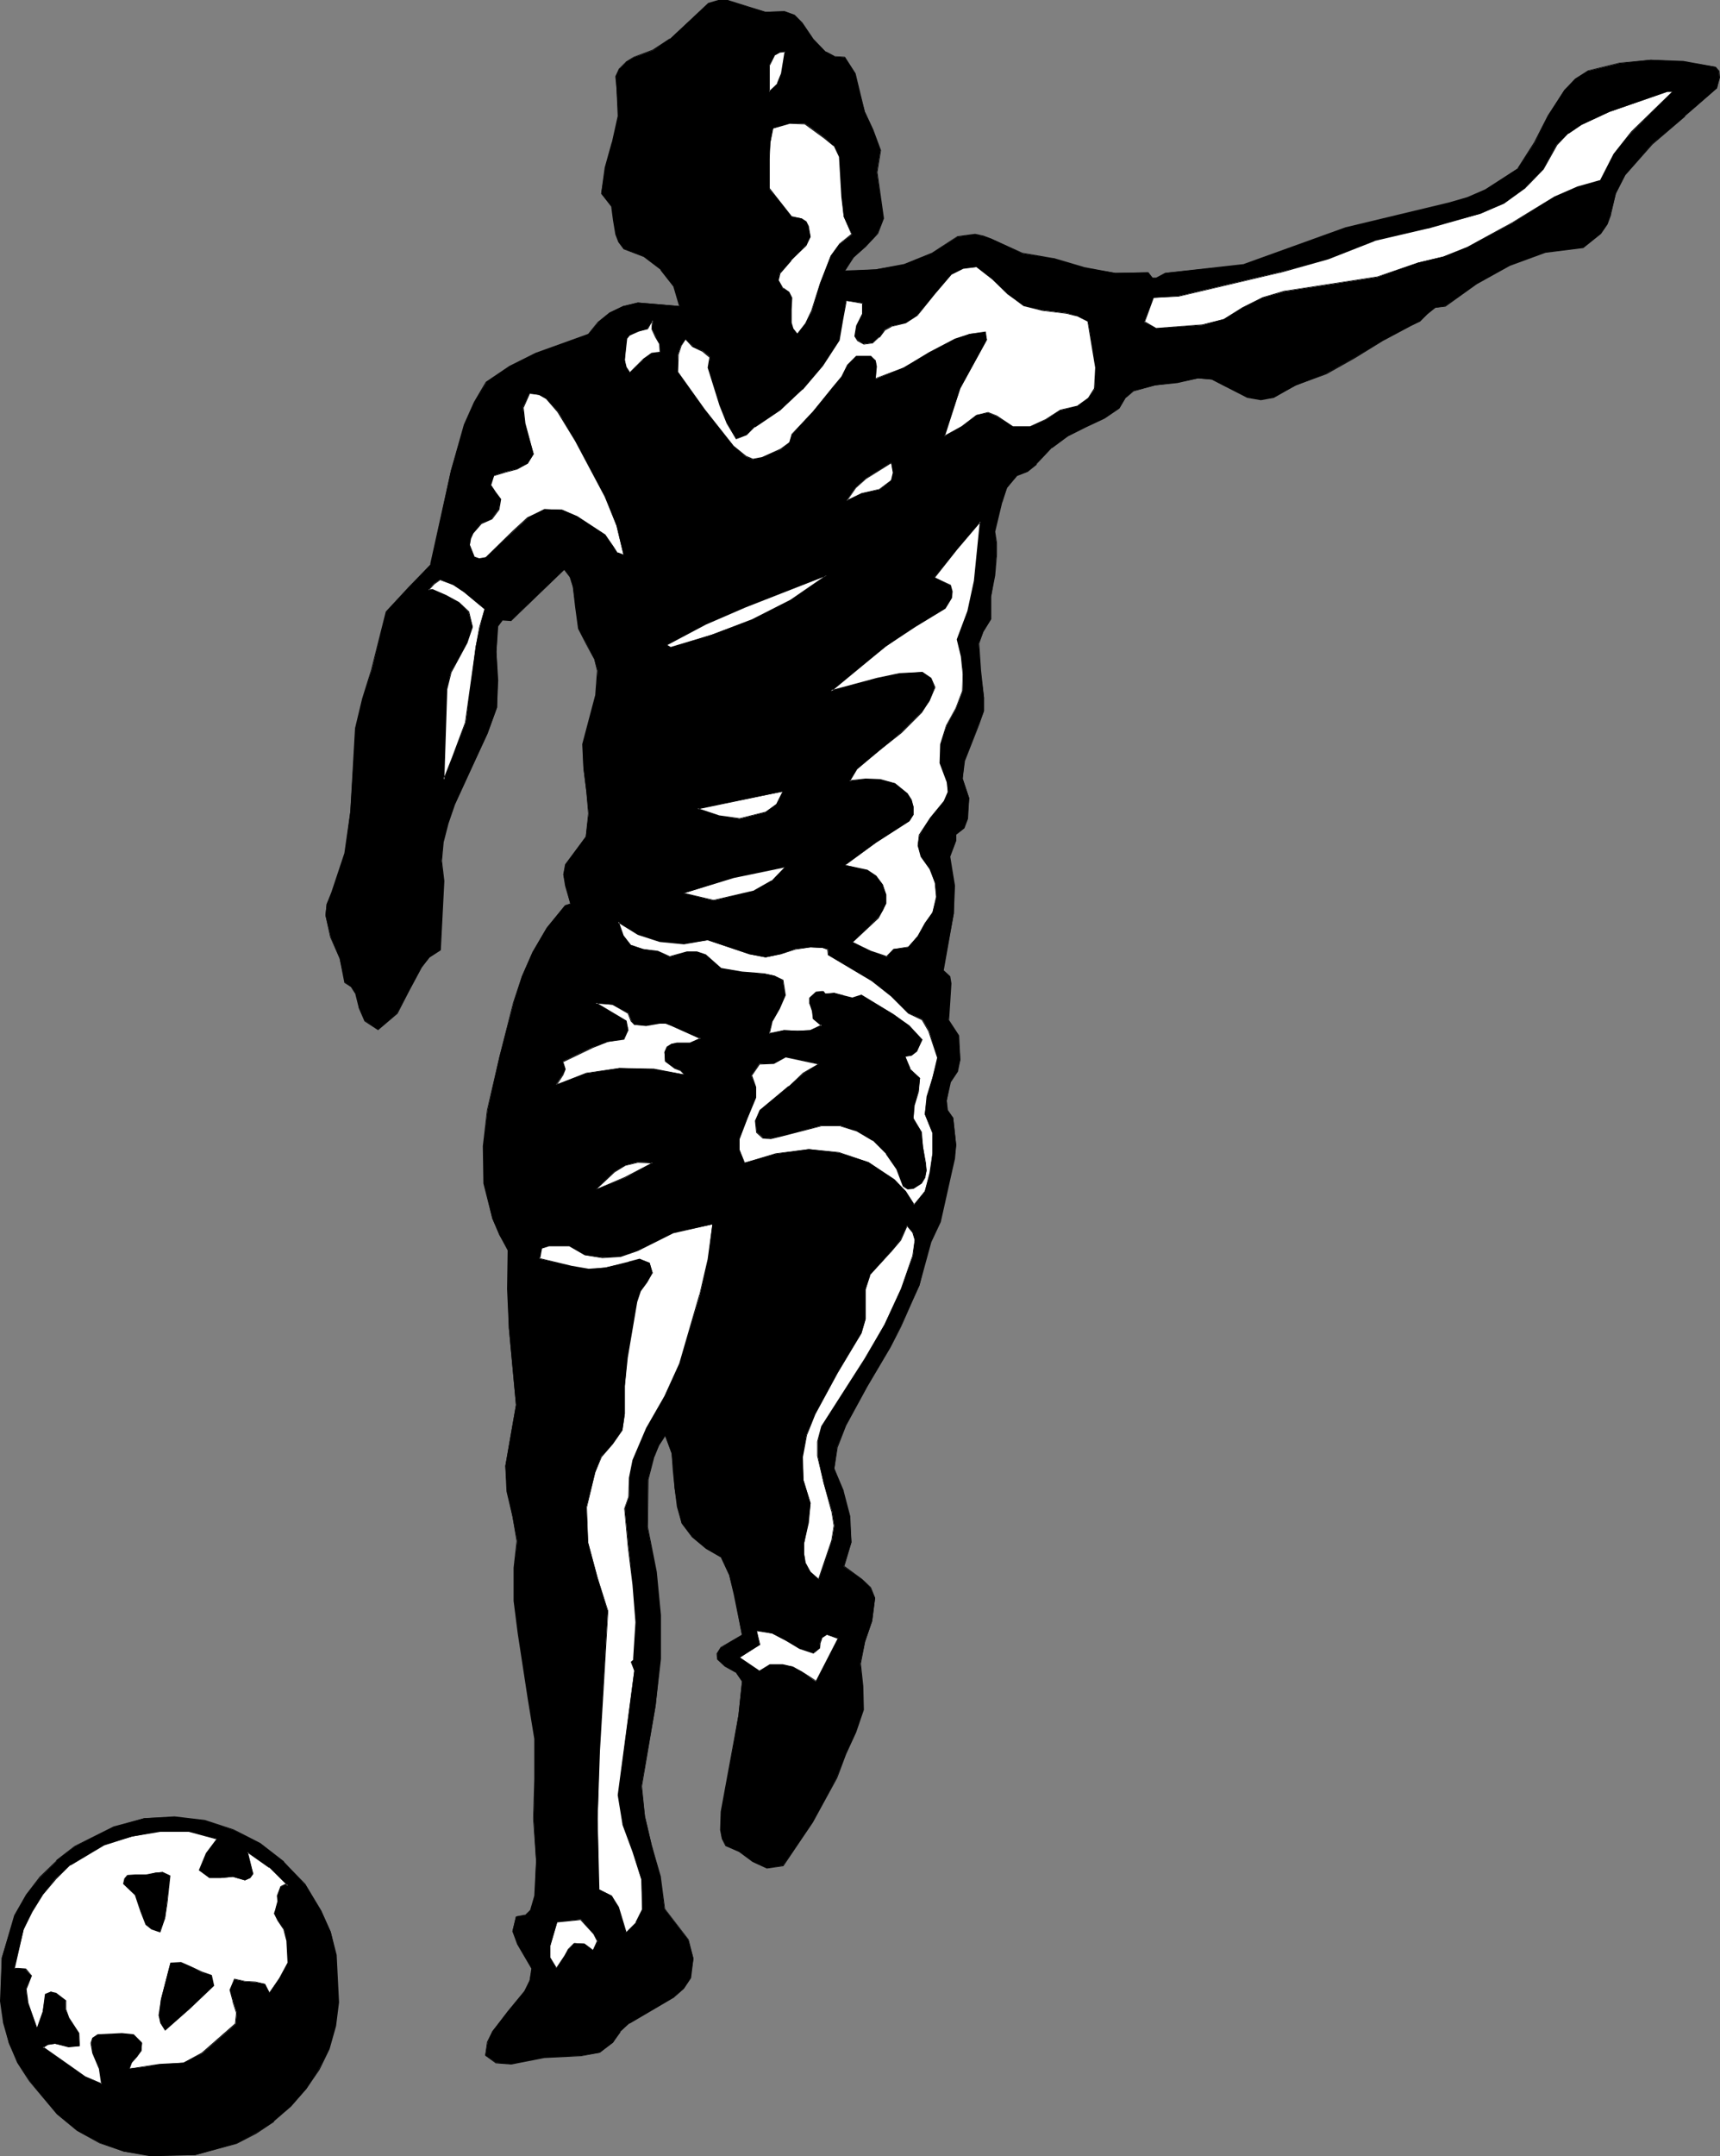 <?xml version="1.0" encoding="UTF-8" standalone="no"?>
<svg
   version="1.0"
   width="124.276mm"
   height="155.711mm"
   id="svg49"
   sodipodi:docname="Soccer - Player 17.wmf"
   xmlns:inkscape="http://www.inkscape.org/namespaces/inkscape"
   xmlns:sodipodi="http://sodipodi.sourceforge.net/DTD/sodipodi-0.dtd"
   xmlns="http://www.w3.org/2000/svg"
   xmlns:svg="http://www.w3.org/2000/svg">
  <rect width="100%" height="100%" fill="#808080" stroke="none"/>
  <sodipodi:namedview
     id="namedview49"
     pagecolor="#ffffff"
     bordercolor="#000000"
     borderopacity="0.25"
     inkscape:showpageshadow="2"
     inkscape:pageopacity="0.0"
     inkscape:pagecheckerboard="0"
     inkscape:deskcolor="#d1d1d1"
     inkscape:document-units="mm" />
  <defs
     id="defs1">
    <pattern
       id="WMFhbasepattern"
       patternUnits="userSpaceOnUse"
       width="6"
       height="6"
       x="0"
       y="0" />
  </defs>
  <path
     style="fill:#000000;fill-opacity:1;fill-rule:evenodd;stroke:none"
     d="m 214.25,3.07 2.747,1.131 1.939,2.101 3.07,4.363 3.555,3.555 2.424,1.293 2.747,0.162 2.747,4.363 1.293,5.333 1.454,5.333 2.1,4.686 2.1,5.656 -0.969,5.979 1.777,12.604 -1.616,4.201 -3.232,3.555 -3.393,2.909 -2.262,3.717 8.402,-0.485 7.756,-1.293 7.594,-3.07 6.948,-4.525 4.847,-0.646 2.262,0.485 2.1,0.646 8.564,4.04 8.402,1.454 8.24,2.424 8.725,1.454 8.887,-0.162 1.293,1.616 h 1.131 l 2.424,-1.454 21.49,-2.262 27.63,-10.019 28.276,-6.787 5.17,-1.454 4.686,-2.101 9.048,-5.979 4.524,-6.948 3.716,-7.433 4.363,-6.948 3.07,-2.909 3.393,-2.262 8.564,-2.101 8.564,-0.97 8.887,0.485 8.725,1.454 0.969,1.293 0.162,1.616 -0.646,2.909 -8.725,7.595 -9.048,7.595 -7.271,8.403 -2.585,5.171 -1.454,5.656 -0.969,2.747 -1.777,2.585 -4.686,3.717 -10.341,1.293 -9.856,3.555 -9.048,5.171 -8.564,5.979 -2.747,0.485 -2.1,1.778 -1.939,1.939 -2.585,1.131 -7.594,4.04 -7.756,4.686 -7.756,4.363 -8.24,3.232 -6.14,3.232 -3.393,0.646 -3.555,-0.646 -6.625,-3.232 -3.232,-1.616 -3.716,-0.323 -5.655,1.131 -6.301,0.808 -5.655,1.454 -2.1,1.778 -1.777,2.909 -4.201,2.747 -5.009,2.424 -5.009,2.585 -4.201,3.07 -4.363,4.525 -2.262,1.939 -2.908,1.131 -2.747,3.393 -1.454,3.878 -1.939,8.08 0.485,3.07 v 3.232 l -0.485,5.656 -0.969,5.817 v 6.14 l -2.1,3.393 -1.293,3.232 0.485,7.272 0.969,7.433 v 3.717 l -1.454,3.717 -3.878,9.695 -0.485,5.009 1.777,5.333 -0.485,5.656 -0.969,2.585 -2.1,1.616 v 1.778 l -0.646,1.616 -1.131,2.747 1.293,7.918 -0.162,7.595 -2.908,15.513 1.777,1.616 0.323,1.939 -0.323,5.171 -0.323,4.848 2.747,4.363 0.485,6.464 -0.808,3.07 -1.939,3.07 -0.969,5.009 0.162,2.585 1.616,2.101 0.808,7.433 -0.485,3.717 -0.808,3.555 -3.07,13.735 -2.585,5.494 -1.616,5.817 -1.454,5.979 -2.747,5.817 -2.424,5.494 -2.908,5.656 -6.301,10.503 -5.817,10.827 -2.262,5.656 -0.808,6.14 2.424,6.14 1.777,6.787 0.485,7.11 -2.1,6.625 5.009,3.555 2.262,2.101 1.293,2.909 -0.808,6.302 -1.939,5.656 -1.293,5.979 0.646,6.14 0.162,6.464 -2.1,6.14 -2.747,5.817 -2.424,6.464 -6.625,12.281 -8.079,11.796 -4.363,0.646 -3.878,-1.778 -3.555,-2.747 -3.716,-1.616 -1.131,-1.939 -0.323,-2.262 0.162,-5.009 3.232,-17.613 1.454,-8.726 0.969,-9.211 -1.777,-2.585 -2.908,-1.616 -1.939,-1.939 -0.162,-1.454 0.969,-1.616 5.817,-3.393 -2.1,-11.15 -1.454,-5.494 -2.1,-4.686 -4.039,-2.262 -3.878,-3.232 -2.908,-3.717 -1.131,-4.525 -0.808,-5.171 -0.323,-4.848 -0.485,-4.686 -1.777,-4.686 -1.616,2.585 -1.454,3.07 -1.616,6.302 -0.162,12.927 2.424,12.281 1.131,11.796 v 11.958 l -1.293,12.766 -3.878,21.976 0.969,8.241 1.939,8.241 2.262,8.403 1.131,8.564 6.463,8.403 1.454,5.171 -0.808,5.171 -1.939,3.07 -2.585,2.262 -5.978,3.555 -6.14,3.555 -2.585,2.262 -1.939,3.07 -3.716,2.747 -5.009,0.808 -10.018,0.485 -9.048,1.778 -4.039,-0.323 -3.07,-2.101 0.646,-3.393 1.293,-3.07 4.363,-5.494 4.524,-5.494 1.293,-2.909 0.646,-3.232 -3.878,-6.787 -1.454,-3.393 0.969,-4.04 2.424,-0.323 1.616,-1.454 1.131,-3.878 0.323,-9.534 -0.646,-11.473 0.323,-10.827 v -10.988 l -1.777,-10.827 -2.747,-17.937 -1.131,-8.888 v -9.049 l 0.808,-7.272 -1.293,-6.787 -1.454,-6.787 -0.485,-6.948 2.908,-16.644 -1.939,-21.007 -0.323,-10.665 0.162,-10.665 -2.424,-4.04 -1.939,-4.525 -2.262,-9.534 -0.162,-10.18 1.131,-9.857 3.232,-14.543 3.878,-14.705 2.262,-7.272 2.908,-6.625 3.878,-6.625 5.009,-6.14 1.454,-0.323 -1.293,-5.009 -0.646,-3.07 0.646,-2.747 5.494,-7.595 0.808,-6.302 -0.646,-5.979 -0.808,-6.464 -0.162,-6.464 3.555,-13.412 0.485,-6.625 -0.969,-3.393 -1.616,-3.07 -2.585,-5.171 -0.808,-5.817 -0.808,-5.656 -0.808,-2.585 -1.454,-1.939 -14.542,13.897 -2.262,-0.162 -1.454,1.778 -0.323,6.948 0.323,7.756 -0.162,7.433 -2.585,7.11 -9.048,19.391 -1.777,5.009 -1.293,5.009 -0.485,5.333 0.646,5.494 -0.969,18.906 -2.908,1.939 -2.262,2.747 -3.232,6.14 -3.393,6.302 -5.17,4.525 -3.555,-2.424 -1.616,-3.717 -0.969,-3.878 -1.131,-1.616 -1.777,-1.293 -1.454,-6.464 -2.424,-5.817 -1.454,-5.979 0.323,-3.07 1.454,-3.07 3.555,-10.827 1.454,-11.311 1.454,-22.784 1.939,-8.08 2.424,-7.756 4.039,-15.836 6.14,-6.787 5.978,-6.302 5.494,-25.531 3.716,-12.604 2.747,-5.979 3.232,-5.494 6.463,-4.363 6.948,-3.555 14.542,-5.333 2.585,-3.232 3.07,-2.585 3.716,-1.778 4.039,-0.97 11.472,0.97 -1.616,-5.494 -3.555,-4.525 -4.686,-3.555 -5.494,-2.101 -1.293,-1.939 -0.808,-1.939 -0.646,-3.878 -0.485,-3.717 -2.908,-3.555 1.131,-7.11 1.939,-6.787 1.616,-7.272 -0.485,-7.433 -0.162,-3.393 0.969,-2.101 1.777,-1.778 2.1,-1.293 5.332,-1.939 4.524,-3.07 10.502,-9.695 2.747,-0.808 h 2.585 l 5.17,1.616 5.009,1.454 z"
     id="path1" />
  <path
     style="fill:#000000;fill-opacity:1;fill-rule:evenodd;stroke:none"
     d="m 214.25,3.232 v 0 l 2.585,1.131 v 0 l 2.1,1.939 h -0.162 l 3.232,4.525 3.555,3.555 2.262,1.131 2.908,0.162 h -0.162 l 2.747,4.525 v -0.162 l 2.747,10.665 2.1,4.686 2.262,5.817 v -0.162 l -0.969,5.979 1.616,12.604 v 0 l -1.454,4.201 v 0 l -3.393,3.393 v 0 l -3.232,2.909 -2.424,4.04 8.564,-0.485 7.917,-1.293 7.594,-3.232 6.786,-4.525 v 0 l 4.847,-0.485 2.262,0.323 h -0.162 l 2.1,0.808 8.725,3.878 8.402,1.616 v 0 l 8.24,2.424 v 0 l 8.725,1.454 8.887,-0.162 v 0 l 1.131,1.616 h 1.293 l 2.424,-1.454 v 0 l 21.49,-2.262 27.63,-10.019 v 0 l 28.276,-6.787 h 0.162 l 5.009,-1.454 4.847,-2.101 8.887,-5.979 4.524,-7.11 3.878,-7.433 4.363,-6.787 v 0 l 2.908,-2.909 v 0 l 3.555,-2.424 h -0.162 l 8.564,-2.101 8.564,-0.808 8.887,0.485 8.725,1.454 v 0 l 0.969,1.131 v 0 l 0.162,1.616 v -0.162 l -0.808,2.909 v 0 l -8.564,7.756 v -0.162 l -9.048,7.756 v 0 l -7.433,8.403 -2.585,5.171 -1.293,5.656 v 0 l -1.131,2.747 -1.777,2.585 0.162,-0.162 -4.686,3.717 v 0 l -10.341,1.293 -9.856,3.555 -9.048,5.171 -8.564,6.14 v 0 l -2.747,0.323 -2.1,1.778 v 0 l -2.1,1.939 v 0 l -2.585,1.131 -7.594,4.201 -7.594,4.686 -7.756,4.363 -8.24,3.07 -6.14,3.232 v 0 l -3.393,0.646 -3.555,-0.646 v 0 l -6.625,-3.232 -3.07,-1.616 -3.878,-0.323 -5.655,1.131 -6.301,0.808 v 0 l -5.655,1.616 -2.262,1.778 -1.777,2.909 v 0 l -4.039,2.585 -5.17,2.424 -4.847,2.585 -4.201,3.07 -4.363,4.686 v -0.162 l -2.424,1.939 -2.908,1.293 -2.747,3.393 -1.454,3.878 v 0 l -1.939,8.08 0.646,3.07 v 3.232 l -0.646,5.656 -0.969,5.817 v 6.14 -0.162 l -2.1,3.393 -1.131,3.393 0.323,7.272 0.969,7.433 v 3.717 -0.162 l -1.293,3.878 -4.039,9.695 -0.485,5.009 1.777,5.333 v 0 l -0.485,5.656 v -0.162 l -0.969,2.585 v 0 l -2.1,1.778 v 1.778 0 l -0.646,1.616 -1.131,2.747 1.293,7.918 -0.162,7.595 -2.908,15.513 1.777,1.778 v -0.162 l 0.323,1.939 -0.323,5.171 -0.162,5.009 2.585,4.201 v 0 l 0.485,6.464 -0.808,3.07 v 0 l -1.939,2.909 -0.969,5.171 0.162,2.585 1.616,2.101 v 0 l 0.808,7.433 -0.485,3.717 -0.808,3.555 -3.07,13.735 v 0 l -2.585,5.333 -3.07,11.796 -2.747,5.979 -2.262,5.494 -3.07,5.656 -6.301,10.503 -5.817,10.827 -2.1,5.656 -0.969,6.14 2.424,6.14 v 0 l 1.777,6.787 0.485,7.11 v -0.162 l -1.939,6.787 4.847,3.555 v 0 l 2.424,2.101 v 0 l 1.131,2.909 v 0 l -0.808,6.302 v -0.162 l -1.939,5.817 v 0 l -1.131,5.979 0.485,6.14 0.162,6.464 v 0 l -2.1,6.14 -2.747,5.817 -2.262,6.464 -6.786,12.119 -7.917,11.958 v 0 l -4.363,0.485 h 0.162 l -3.878,-1.778 -3.716,-2.747 -3.716,-1.616 v 0.162 l -0.969,-1.939 v 0 l -0.323,-2.262 0.162,-5.009 4.686,-26.339 0.969,-9.372 -1.777,-2.424 -2.908,-1.616 v 0 l -1.939,-1.939 v 0 l -0.323,-1.454 v 0.162 l 1.131,-1.778 h -0.162 l 5.978,-3.232 -2.1,-11.311 -1.454,-5.494 -2.262,-4.848 -4.039,-2.262 -3.878,-3.232 v 0.162 l -2.747,-3.717 -1.131,-4.525 v 0 l -0.808,-5.171 -0.323,-4.848 -0.485,-4.686 -1.777,-4.848 -1.939,2.585 -1.454,3.232 v 0 l -1.454,6.302 -0.162,12.927 2.262,12.281 1.131,11.796 v 11.958 l -1.293,12.766 -3.716,21.976 0.808,8.241 1.939,8.241 v 0 l 2.262,8.403 v 0 l -2.1,-8.564 v 0.162 l -1.939,-8.241 -0.808,-8.241 3.716,-21.976 1.454,-12.766 v -11.958 l -1.131,-11.796 -2.424,-12.281 0.162,-12.927 1.616,-6.302 v 0.162 l 1.293,-3.232 1.777,-2.585 h -0.162 l 1.777,4.848 v -0.162 l 0.323,4.686 0.485,4.848 0.646,5.171 v 0 l 1.293,4.525 2.747,3.717 3.878,3.232 4.201,2.424 -0.162,-0.162 2.262,4.848 v -0.162 l 1.293,5.494 2.262,11.15 v -0.162 l -5.817,3.393 -1.131,1.778 0.162,1.616 2.1,1.939 2.908,1.616 v -0.162 l 1.777,2.585 v 0 l -0.969,9.211 -4.847,26.339 -0.162,5.009 0.485,2.424 0.969,1.939 3.716,1.616 3.716,2.747 3.878,1.778 4.524,-0.646 8.079,-11.958 6.625,-12.119 2.424,-6.464 2.747,-5.979 2.1,-6.14 -0.162,-6.464 -0.646,-6.14 1.131,-5.979 v 0 l 1.939,-5.656 0.808,-6.302 -1.131,-2.909 -2.424,-2.262 v 0 l -4.847,-3.555 v 0.162 l 1.939,-6.625 -0.323,-7.11 -1.777,-6.787 v -0.162 l -2.585,-6.14 v 0.162 l 0.969,-6.14 v 0.162 l 2.262,-5.817 5.817,-10.665 6.301,-10.665 2.908,-5.656 2.424,-5.494 2.585,-5.817 3.232,-11.796 2.585,-5.494 3.07,-13.735 0.808,-3.555 0.323,-3.717 -0.808,-7.433 -1.454,-2.101 v 0 l -0.323,-2.585 1.131,-5.009 v 0 l 1.939,-2.909 0.646,-3.232 -0.323,-6.625 -2.747,-4.201 v 0 l 0.323,-4.848 0.323,-5.171 -0.323,-1.939 -1.939,-1.778 0.162,0.162 2.747,-15.513 0.323,-7.595 -1.293,-7.918 v 0 l 0.969,-2.585 0.646,-1.778 v -1.778 0.162 l 2.262,-1.778 0.969,-2.585 0.323,-5.656 -1.777,-5.333 v 0 l 0.646,-5.009 v 0.162 l 3.878,-9.857 1.293,-3.717 v -3.717 l -0.808,-7.433 -0.485,-7.272 v 0 l 1.131,-3.232 2.1,-3.393 v -6.14 l 1.131,-5.817 0.485,-5.656 v -3.232 l -0.485,-3.07 1.939,-8.08 v 0.162 l 1.293,-4.04 2.747,-3.232 v 0 l 2.908,-1.131 2.424,-1.939 v -0.162 l 4.201,-4.525 v 0.162 l 4.363,-3.232 4.847,-2.424 5.17,-2.424 4.039,-2.747 1.777,-3.07 v 0.162 l 2.1,-1.778 5.817,-1.616 h -0.162 l 6.301,-0.646 5.655,-1.293 3.716,0.323 v 0 l 3.07,1.616 6.625,3.393 3.716,0.646 3.555,-0.646 5.978,-3.393 8.402,-3.07 7.756,-4.363 7.594,-4.686 7.594,-4.04 2.585,-1.293 1.939,-1.939 v 0 l 2.262,-1.778 h -0.162 l 2.908,-0.323 8.564,-6.14 9.048,-5.009 9.695,-3.555 v 0 l 10.341,-1.293 4.847,-3.878 1.777,-2.585 0.969,-2.585 v -0.162 l 1.293,-5.656 v 0 l 2.585,-5.009 7.433,-8.403 v 0 l 8.887,-7.595 v -0.162 l 8.725,-7.595 0.808,-2.909 -0.162,-1.778 -0.969,-1.131 -8.887,-1.616 -8.887,-0.323 -8.564,0.808 -8.564,2.101 -3.555,2.262 -2.908,3.07 -4.524,6.948 -3.716,7.272 -4.524,7.11 h 0.162 l -9.048,5.817 -4.847,2.101 -5.009,1.454 v 0 l -28.276,6.787 v 0 l -27.791,10.019 h 0.162 l -21.651,2.424 -2.424,1.293 h 0.162 -1.131 v 0 l -1.131,-1.454 -9.048,0.162 -8.725,-1.616 h 0.162 l -8.24,-2.424 h -0.162 l -8.402,-1.454 v 0 l -8.564,-3.878 -2.1,-0.808 v 0 l -2.262,-0.485 -4.847,0.646 -6.948,4.525 -7.594,3.07 v 0 l -7.756,1.454 -8.402,0.323 v 0.162 l 2.424,-3.717 v 0 l 3.232,-2.909 v 0 l 3.393,-3.555 1.616,-4.201 -1.777,-12.604 0.969,-5.979 -2.1,-5.656 -2.262,-4.848 v 0.162 l -2.585,-10.665 -2.908,-4.525 -2.747,-0.162 v 0 l -2.424,-1.293 v 0.162 l -3.393,-3.555 v 0 l -3.07,-4.525 -2.1,-2.101 -2.747,-0.97 z"
     id="path2" />
  <path
     style="fill:#000000;fill-opacity:1;fill-rule:evenodd;stroke:none"
     d="m 180.158,512.405 1.293,8.564 6.463,8.403 1.293,5.171 v 0 l -0.808,5.171 v 0 l -1.939,2.909 h 0.162 l -2.585,2.424 v -0.162 l -12.118,7.11 -2.747,2.424 -1.939,2.909 h 0.162 l -3.716,2.747 v 0 l -5.009,0.97 -10.018,0.323 -9.048,1.778 -4.039,-0.162 v 0 l -2.908,-2.101 v 0 l 0.485,-3.393 v 0 l 1.454,-2.909 4.363,-5.494 4.524,-5.494 1.293,-2.909 0.646,-3.393 -3.878,-6.787 -1.454,-3.555 v 0.162 l 0.969,-4.04 -0.162,0.162 2.424,-0.323 1.777,-1.454 1.131,-4.04 0.323,-9.534 -0.808,-11.473 0.485,-10.827 v -10.988 l -1.777,-10.827 -2.747,-17.937 -1.131,-8.888 v -9.049 l 0.646,-7.272 -1.131,-6.787 -1.454,-6.787 -0.485,-6.948 2.908,-16.644 -1.939,-21.007 -0.323,-10.665 0.162,-10.665 -2.424,-4.201 -1.939,-4.525 v 0.162 l -2.262,-9.534 -0.162,-10.18 0.969,-9.857 3.393,-14.543 3.716,-14.705 v 0.162 l 2.424,-7.272 2.908,-6.787 3.878,-6.625 5.009,-5.979 h -0.162 l 1.616,-0.485 -1.293,-5.171 v 0.162 l -0.646,-3.07 0.646,-2.747 v 0.162 l 5.494,-7.756 0.646,-6.302 -0.485,-5.979 -0.808,-6.464 -0.162,-6.464 v 0 l 3.555,-13.412 0.323,-6.625 -0.808,-3.393 -1.777,-3.07 -2.424,-5.171 v 0 l -0.808,-5.817 -0.808,-5.656 -0.808,-2.585 -1.616,-2.101 -14.542,14.058 v -0.162 l -2.424,-0.162 -1.454,1.778 -0.323,7.11 0.323,7.756 -0.162,7.433 v 0 l -2.585,6.948 -9.048,19.391 -1.777,5.171 -1.293,5.009 -0.323,5.333 0.485,5.494 -0.969,18.906 0.162,-0.162 -3.07,1.939 -2.1,2.747 -3.393,6.302 -3.232,6.302 v 0 l -5.332,4.363 h 0.162 l -3.555,-2.262 h 0.162 l -1.616,-3.717 v 0 l -0.969,-3.878 -1.293,-1.778 -1.777,-1.131 h 0.162 l -1.454,-6.464 -2.585,-5.817 v 0 l -1.293,-5.979 0.323,-3.07 v 0 l 1.454,-3.07 3.555,-10.827 1.454,-11.311 1.454,-22.784 1.939,-8.08 v 0.162 l 2.262,-7.918 4.201,-15.836 v 0 l 5.978,-6.625 6.14,-6.302 5.494,-25.693 v 0 l 3.716,-12.604 2.747,-5.979 3.07,-5.494 v 0.162 l 6.463,-4.363 7.109,-3.555 14.38,-5.333 2.585,-3.393 v 0.162 l 3.07,-2.585 3.878,-1.778 h -0.162 l 4.039,-0.97 11.634,0.97 -1.616,-5.656 -3.555,-4.525 -4.686,-3.555 -5.494,-2.101 v 0 l -1.293,-1.939 -0.808,-1.939 v 0 l -0.646,-3.878 -0.485,-3.878 -2.908,-3.393 v 0 l 1.131,-7.11 v 0.162 l 1.939,-6.948 v 0 l 1.616,-7.272 -0.485,-7.433 -0.162,-3.393 v 0.162 l 0.969,-2.262 h -0.162 l 1.777,-1.778 v 0.162 l 2.1,-1.454 5.332,-1.939 4.524,-2.909 v 0 L 193.569,0.97 V 1.131 l 2.747,-0.808 h -0.162 2.585 v 0 l 5.009,1.454 5.17,1.616 5.332,-0.162 V 3.07 l -5.332,0.162 h 0.162 L 203.91,1.616 198.739,0 h -2.585 l -2.747,0.808 -10.502,9.857 v -0.162 l -4.686,3.07 -5.17,1.939 -2.1,1.293 -1.939,1.939 -0.969,2.101 0.323,3.393 0.323,7.433 -1.616,7.272 v -0.162 l -1.939,6.948 v 0 l -0.969,7.11 2.747,3.555 v 0 l 0.485,3.717 0.646,3.878 0.808,2.101 1.454,1.939 5.494,2.101 4.686,3.555 h -0.162 l 3.555,4.525 1.616,5.494 0.162,-0.162 -11.472,-0.97 -4.039,0.97 -3.716,1.778 -3.232,2.585 -2.585,3.232 v 0 l -14.38,5.171 -7.109,3.555 -6.463,4.363 -3.232,5.494 -2.747,6.14 -3.555,12.604 v 0 l -5.655,25.531 h 0.162 l -6.14,6.302 -6.14,6.625 -4.039,15.998 -2.424,7.756 v 0 l -1.939,8.08 -1.293,22.784 -1.616,11.311 v 0 l -3.555,10.665 -1.293,3.232 -0.323,3.07 1.293,5.979 2.585,5.817 v 0 l 1.293,6.625 1.777,1.131 v 0 l 1.131,1.778 v -0.162 l 0.969,3.878 v 0.162 l 1.616,3.717 3.716,2.424 5.332,-4.525 3.232,-6.302 3.393,-6.302 2.1,-2.747 v 0 l 3.07,-1.939 0.969,-18.906 -0.646,-5.494 0.485,-5.333 v 0.162 l 1.293,-5.009 1.777,-5.171 8.887,-19.391 2.585,-7.11 0.323,-7.433 -0.485,-7.756 0.485,-6.948 v 0 l 1.293,-1.778 v 0.162 l 2.262,0.162 14.542,-14.058 h -0.162 l 1.616,2.101 0.808,2.585 v -0.162 l 0.646,5.656 0.808,5.979 2.585,5.009 1.777,3.232 v -0.162 l 0.808,3.393 -0.485,6.625 v 0 l -3.555,13.412 0.323,6.464 0.808,6.464 0.485,5.979 -0.646,6.302 v 0 l -5.655,7.595 -0.485,2.747 0.485,3.07 v 0 l 1.454,5.009 v -0.162 l -1.454,0.485 -5.009,6.14 -3.878,6.625 -2.908,6.625 -2.424,7.272 v 0 l -3.716,14.705 -3.393,14.543 -1.131,9.857 0.162,10.18 2.424,9.534 v 0 l 1.939,4.525 2.262,4.201 v -0.162 l -0.162,10.665 0.485,10.665 1.939,21.007 -2.908,16.644 0.323,6.948 1.616,6.787 1.131,6.787 -0.808,7.272 v 9.049 l 1.131,8.888 2.747,17.937 1.777,10.827 v 10.988 l -0.323,10.827 0.808,11.473 -0.485,9.534 v 0 l -1.131,3.878 v 0 l -1.454,1.454 v -0.162 l -2.424,0.485 -0.969,4.04 1.293,3.555 3.878,6.625 v 0 l -0.485,3.232 v 0 l -1.454,2.909 -4.524,5.494 -4.201,5.494 -1.454,2.909 -0.485,3.717 2.908,2.101 4.201,0.323 9.048,-1.778 10.018,-0.485 5.17,-0.97 3.555,-2.747 2.1,-2.909 h -0.162 l 2.585,-2.424 v 0.162 l 12.118,-7.11 2.747,-2.424 1.939,-2.909 0.646,-5.333 -1.293,-5.171 -6.463,-8.403 v 0 l -1.131,-8.564 v -0.162 l -2.424,-8.403 z"
     id="path3" />
  <path
     style="fill:#ffffff;fill-opacity:1;fill-rule:evenodd;stroke:none"
     d="m 214.412,14.058 -0.969,5.979 -1.131,2.747 -2.262,2.262 v -7.11 l 1.454,-2.909 1.293,-0.808 z"
     id="path4" />
  <path
     style="fill:#000000;fill-opacity:1;fill-rule:evenodd;stroke:none"
     d="m 214.412,14.22 -0.162,-0.162 -0.969,5.979 v 0 l -1.131,2.747 h 0.162 l -2.262,2.101 0.162,0.162 v -7.11 0 l 1.454,-2.909 -0.162,0.162 1.454,-0.808 h -0.162 l 1.616,-0.162 0.162,-0.323 -1.777,0.162 -1.454,0.97 -1.293,2.909 v 7.272 l 2.424,-2.262 1.131,-2.747 0.969,-6.302 z"
     id="path5" />
  <path
     style="fill:#ffffff;fill-opacity:1;fill-rule:evenodd;stroke:none"
     d="m 456.777,25.047 -11.149,10.988 -4.847,5.979 -3.716,7.272 -6.301,1.778 -6.14,2.747 -11.795,7.11 -11.957,6.625 -6.463,2.424 -6.786,1.616 -11.472,4.04 -12.603,1.939 -12.603,1.939 -6.14,1.778 -5.494,2.747 -5.009,3.07 -5.978,1.616 -12.603,0.97 -3.232,-1.778 2.424,-6.625 6.948,-0.485 27.468,-6.464 13.249,-3.717 12.765,-5.009 14.542,-3.393 14.38,-3.878 6.463,-2.909 5.817,-4.201 4.847,-5.009 3.716,-6.787 3.232,-3.07 3.393,-2.262 7.756,-3.555 15.835,-5.494 z"
     id="path6" />
  <path
     style="fill:#000000;fill-opacity:1;fill-rule:evenodd;stroke:none"
     d="m 456.777,25.047 v -0.162 l -11.31,10.988 v 0 l -4.847,6.14 -3.716,7.272 0.162,-0.162 -6.301,1.778 -6.301,2.747 -11.634,7.11 -12.118,6.625 -6.463,2.585 h 0.162 l -6.786,1.616 h -0.162 l -11.31,3.878 v 0 l -12.603,1.939 -12.603,1.939 h -0.162 l -5.978,1.778 -5.494,2.747 -5.17,3.232 -5.817,1.454 v 0 l -12.603,0.97 v 0 l -3.07,-1.778 v 0.162 l 2.424,-6.625 h -0.162 l 6.948,-0.323 27.468,-6.464 h 0.162 l 13.249,-3.717 12.765,-5.009 h -0.162 l 14.542,-3.393 h 0.162 l 14.219,-4.04 6.463,-2.747 5.817,-4.201 5.009,-5.171 3.716,-6.625 v 0 l 3.07,-3.232 v 0.162 l 3.555,-2.424 7.594,-3.555 15.835,-5.494 v 0 h 1.454 L 457.1,24.885 h -1.777 l -15.996,5.494 -7.594,3.555 -3.555,2.262 -3.07,3.232 -3.716,6.625 v 0 l -4.847,5.171 v -0.162 l -5.978,4.201 -6.463,2.909 -14.219,3.878 v 0 l -14.542,3.393 v 0 l -12.765,5.009 -13.249,3.878 v 0 l -27.468,6.464 -7.109,0.323 -2.262,6.787 3.232,1.939 12.603,-1.131 5.978,-1.454 5.17,-3.232 5.494,-2.747 5.978,-1.778 v 0 l 12.603,-1.939 12.603,-1.939 11.472,-3.878 v 0 l 6.786,-1.616 v 0 l 6.463,-2.424 11.957,-6.787 11.795,-6.948 6.301,-2.747 6.301,-1.778 3.716,-7.272 4.686,-6.14 v 0 L 457.1,24.885 Z"
     id="path7" />
  <path
     style="fill:#ffffff;fill-opacity:1;fill-rule:evenodd;stroke:none"
     d="m 229.277,42.822 0.646,10.988 0.485,5.333 2.262,4.848 -3.393,2.585 -2.424,3.232 -2.908,7.595 -2.262,7.595 -1.616,3.393 -2.262,2.747 -1.293,-1.454 -0.485,-1.616 v -3.555 l 0.162,-3.232 -0.808,-1.616 -1.616,-0.97 -1.293,-2.101 0.485,-2.101 3.07,-3.393 4.039,-4.201 1.293,-2.262 -0.646,-2.747 -0.646,-1.454 -1.131,-0.808 -2.908,-0.485 -5.978,-7.595 V 43.306 l 0.323,-4.363 0.646,-3.878 4.524,-1.454 4.363,0.162 5.332,3.878 2.585,2.101 z"
     id="path8" />
  <path
     style="fill:#000000;fill-opacity:1;fill-rule:evenodd;stroke:none"
     d="m 229.116,42.822 v 0 l 0.646,10.988 0.646,5.333 2.1,4.848 v -0.162 l -3.232,2.585 -2.424,3.393 -2.908,7.433 -2.424,7.595 -1.616,3.393 -2.262,2.909 h 0.162 l -1.131,-1.454 -0.485,-1.616 v 0 -3.555 l 0.162,-3.232 -0.808,-1.616 -1.616,-1.131 v 0.162 l -1.293,-2.262 v 0.162 l 0.485,-1.939 3.07,-3.555 h -0.162 l 4.201,-4.04 1.131,-2.424 -0.485,-2.909 -0.646,-1.293 -1.293,-0.808 -2.908,-0.646 h 0.162 l -5.978,-7.595 v 0.162 -8.241 l 0.162,-4.363 0.808,-3.878 v 0 l 4.524,-1.293 h -0.162 l 4.363,0.162 h -0.162 l 5.332,3.878 2.585,2.101 v -0.162 l 1.454,3.07 h 0.323 l -1.616,-3.232 -2.585,-1.939 -5.332,-3.878 -4.363,-0.323 -4.524,1.454 -0.808,4.04 -0.162,4.363 v 8.241 l 5.817,7.756 3.07,0.485 v 0 l 1.131,0.808 h -0.162 l 0.646,1.293 v 0 l 0.646,2.747 v -0.162 l -1.293,2.424 h 0.162 l -4.201,4.04 v 0 l -2.908,3.555 -0.646,2.101 1.454,2.101 1.616,1.131 -0.162,-0.162 0.808,1.616 v 0 l -0.162,3.232 v 3.555 l 0.485,1.616 1.454,1.616 2.424,-2.909 1.454,-3.393 2.424,-7.595 2.908,-7.433 2.424,-3.393 h -0.162 l 3.393,-2.585 -2.1,-5.009 v 0.162 l -0.485,-5.333 -0.646,-10.988 z"
     id="path9" />
  <path
     style="fill:#ffffff;fill-opacity:1;fill-rule:evenodd;stroke:none"
     d="m 284.698,84.674 6.625,0.808 3.232,0.808 2.585,1.454 2.1,12.604 -0.323,5.817 -1.616,2.424 -2.908,2.262 -4.847,1.131 -4.039,2.585 -4.039,1.939 h -5.009 l -4.363,-2.909 -2.262,-0.97 -3.07,0.646 -4.201,3.232 -4.686,2.585 4.363,-13.089 7.271,-13.25 -0.485,-2.101 -4.201,0.485 -4.039,1.454 -6.948,3.717 -7.109,4.04 -7.594,3.07 0.162,-3.393 -0.162,-1.616 -1.454,-1.131 h -3.878 l -2.424,2.424 -1.454,3.07 -2.424,2.909 -5.494,6.625 -5.655,6.14 -0.808,2.424 -2.262,1.778 -5.17,2.262 -2.585,0.485 -1.939,-0.808 -3.232,-2.747 -8.079,-10.019 -7.271,-10.18 0.162,-4.848 0.808,-2.424 1.293,-1.778 1.939,1.939 2.747,1.293 1.939,1.616 -0.485,2.909 3.232,10.18 1.939,5.009 2.424,4.201 2.908,-1.131 2.262,-2.101 6.786,-4.525 6.14,-5.656 5.494,-6.464 4.524,-7.11 0.969,-5.494 0.969,-5.171 4.524,0.646 v 3.07 l -1.616,3.07 -0.485,2.909 0.808,1.131 1.616,0.97 2.424,-0.323 1.777,-1.616 1.454,-1.939 1.777,-0.97 4.039,-0.97 3.07,-1.939 4.686,-5.817 4.686,-5.494 3.232,-1.616 3.716,-0.323 4.201,3.232 4.201,4.201 4.524,3.07 z"
     id="path10" />
  <path
     style="fill:#000000;fill-opacity:1;fill-rule:evenodd;stroke:none"
     d="m 284.698,84.835 v 0 l 6.625,0.808 3.232,0.808 h -0.162 l 2.585,1.293 v 0 l 2.1,12.604 -0.323,5.817 v -0.162 l -1.616,2.585 v 0 l -2.908,2.101 h 0.162 l -4.847,1.131 -4.039,2.585 -4.201,1.939 h 0.162 -5.009 0.162 l -4.363,-2.909 -2.424,-0.97 -3.232,0.808 -4.039,3.07 -4.686,2.585 0.162,0.162 4.201,-13.089 7.271,-13.25 -0.323,-2.262 -4.363,0.646 -4.039,1.293 -7.109,3.717 -6.948,4.201 -7.756,2.909 0.162,0.162 0.323,-3.393 -0.323,-1.616 -1.293,-1.293 h -4.039 l -2.424,2.424 -1.616,3.232 -2.424,2.909 -5.332,6.625 v 0 l -5.817,6.14 -0.646,2.262 v 0 l -2.424,1.778 -5.009,2.262 v 0 l -2.585,0.485 h 0.162 l -1.939,-0.808 -3.393,-2.747 v 0 l -7.917,-10.019 -7.271,-10.18 v 0.162 l 0.162,-4.848 v 0 l 0.808,-2.424 1.131,-1.778 h -0.162 l 1.939,2.101 2.747,1.293 1.939,1.616 v -0.162 l -0.485,2.909 3.232,10.342 1.939,4.848 2.585,4.363 2.908,-1.131 2.262,-2.262 v 0.162 l 6.948,-4.686 v 0 l 5.978,-5.656 h 0.162 l 5.494,-6.464 4.524,-6.948 0.969,-5.656 0.969,-5.171 h -0.162 l 4.524,0.808 -0.162,-0.162 v 3.07 -0.162 l -1.616,3.232 -0.485,2.909 0.808,1.293 1.777,0.97 2.424,-0.323 1.777,-1.616 h 0.162 l 1.454,-1.939 v 0 l 1.777,-0.97 h -0.162 l 4.039,-0.97 3.232,-2.101 4.686,-5.817 4.686,-5.494 -0.162,0.162 3.232,-1.616 v 0 l 3.716,-0.485 h -0.162 l 4.363,3.393 v 0 l 4.201,4.04 v 0 l 4.363,3.232 5.17,1.293 0.162,-0.162 -5.17,-1.454 -4.524,-3.07 v 0 l -4.039,-4.04 v 0 l -4.363,-3.393 -3.878,0.323 -3.07,1.616 -4.847,5.494 -4.524,5.979 v -0.162 l -3.232,1.939 h 0.162 l -4.039,1.131 -1.777,0.97 -1.616,1.939 h 0.162 l -1.777,1.616 v 0 l -2.424,0.323 h 0.162 l -1.777,-0.97 v 0 l -0.646,-1.131 v 0 l 0.485,-2.909 v 0.162 l 1.616,-3.232 v -3.07 l -4.686,-0.808 -1.131,5.333 -0.969,5.494 v 0 l -4.363,6.948 -5.655,6.464 h 0.162 l -6.14,5.656 v 0 l -6.786,4.525 v 0.162 l -2.424,2.101 v -0.162 l -2.747,1.293 h 0.162 l -2.424,-4.201 -1.939,-5.009 -3.232,-10.18 v 0 l 0.323,-2.909 -1.939,-1.616 -2.747,-1.454 v 0.162 l -1.939,-2.101 -1.293,1.939 -0.808,2.424 -0.323,4.848 7.271,10.18 8.079,10.019 3.393,2.747 1.939,0.808 2.585,-0.323 5.17,-2.424 2.424,-1.778 0.808,-2.424 h -0.162 l 5.817,-5.979 v 0 l 5.494,-6.625 2.424,-3.07 1.454,-3.07 v 0 l 2.262,-2.262 v 0 h 3.878 v 0 l 1.293,1.131 v -0.162 l 0.162,1.616 -0.162,3.393 7.756,-2.909 7.109,-4.04 7.109,-3.717 3.878,-1.454 v 0 l 4.201,-0.485 -0.162,-0.162 0.485,2.101 v 0 l -7.271,13.089 -4.363,13.412 5.009,-2.585 4.039,-3.232 v 0 l 3.07,-0.808 v 0 l 2.262,0.97 4.363,3.07 h 5.009 l 4.039,-2.101 4.201,-2.585 h -0.162 l 4.847,-0.97 2.908,-2.262 1.616,-2.585 0.485,-5.817 -2.262,-12.766 -2.585,-1.454 -3.232,-0.646 -6.625,-0.808 h 0.162 z"
     id="path11" />
  <path
     style="fill:#ffffff;fill-opacity:1;fill-rule:evenodd;stroke:none"
     d="m 180.319,96.147 -2.262,0.323 -2.424,1.616 -3.716,3.717 -0.969,-1.616 -0.323,-1.939 0.323,-4.363 0.162,-1.454 0.808,-0.97 2.424,-0.97 2.424,-0.808 1.454,-2.262 -0.162,2.424 0.969,1.939 1.131,1.939 z"
     id="path12" />
  <path
     style="fill:#000000;fill-opacity:1;fill-rule:evenodd;stroke:none"
     d="m 180.158,96.147 0.162,-0.162 -2.424,0.323 -2.262,1.616 -3.716,3.717 h 0.162 l -0.969,-1.454 v 0 l -0.485,-1.939 0.485,-4.363 0.162,-1.454 v 0 l 0.808,-0.97 -0.162,0.162 2.424,-1.131 2.585,-0.646 1.293,-2.262 -0.162,-0.162 -0.162,2.424 0.969,2.101 1.131,1.939 v -0.162 l 0.162,2.424 h 0.323 l -0.162,-2.424 -1.293,-1.939 -0.969,-1.939 v 0 l 0.162,-2.747 -1.454,2.585 v -0.162 l -2.585,0.808 -2.262,0.97 -0.969,0.97 -0.162,1.616 -0.323,4.363 0.323,2.101 1.131,1.616 3.716,-3.878 V 98.247 l 2.424,-1.616 v 0 l 2.424,-0.485 z"
     id="path13" />
  <path
     style="fill:#ffffff;fill-opacity:1;fill-rule:evenodd;stroke:none"
     d="m 157.214,120.385 8.079,15.19 3.07,7.918 1.939,8.08 -1.777,-0.646 -1.131,-1.778 -2.1,-3.232 -7.756,-5.009 -4.039,-1.778 -4.847,-0.162 -4.524,2.424 -3.878,3.555 -7.433,7.11 -1.939,0.485 -1.454,-0.646 -1.131,-3.07 0.162,-1.778 0.808,-1.616 2.1,-2.585 2.908,-1.293 1.939,-2.585 0.485,-2.747 -1.454,-1.939 -1.293,-1.939 0.969,-2.585 3.07,-0.97 3.232,-0.808 2.908,-1.454 1.616,-2.585 -2.424,-8.403 -0.485,-4.363 1.777,-3.878 2.585,0.485 1.939,0.97 3.232,3.555 z"
     id="path14" />
  <path
     style="fill:#000000;fill-opacity:1;fill-rule:evenodd;stroke:none"
     d="m 157.052,120.385 8.079,15.19 3.232,7.918 v 0 l 1.939,8.08 0.162,-0.162 -1.777,-0.646 v 0.162 l -1.131,-1.778 -2.262,-3.232 -7.594,-5.009 -4.201,-1.778 -4.847,-0.162 -4.686,2.262 -3.878,3.555 -7.433,7.272 h 0.162 l -1.939,0.323 v 0 l -1.454,-0.485 h 0.162 l -1.293,-3.232 v 0.162 l 0.323,-1.778 v 0 l 0.646,-1.454 2.262,-2.585 v 0 l 2.908,-1.293 1.939,-2.585 0.485,-2.909 -1.454,-1.939 -1.293,-1.939 v 0.162 l 0.808,-2.585 v 0 l 3.232,-0.97 3.07,-0.808 2.908,-1.616 1.616,-2.585 -2.262,-8.403 v 0 l -0.485,-4.363 v 0.162 l 1.777,-4.04 -0.162,0.162 2.585,0.323 v 0 l 1.939,1.131 v 0 l 3.07,3.555 v 0 l 4.847,7.918 h 0.323 l -5.009,-8.08 -3.07,-3.555 -1.939,-1.131 -2.747,-0.485 -1.777,4.04 0.323,4.363 2.424,8.403 v 0 l -1.616,2.424 v 0 l -2.908,1.616 -3.07,0.808 -3.232,0.97 -0.969,2.585 1.293,2.101 1.454,1.939 v -0.162 l -0.323,2.747 v 0 l -1.939,2.585 v -0.162 l -2.908,1.454 -2.262,2.585 -0.808,1.454 -0.162,1.939 1.131,3.232 1.616,0.646 1.939,-0.485 7.433,-7.272 3.878,-3.555 v 0.162 l 4.524,-2.424 v 0 l 4.847,0.162 v 0 l 4.039,1.778 7.756,5.009 -0.162,-0.162 2.1,3.393 1.293,1.778 1.939,0.646 -1.939,-8.241 v 0 l -3.07,-8.08 -8.079,-15.028 z"
     id="path15" />
  <path
     style="fill:#ffffff;fill-opacity:1;fill-rule:evenodd;stroke:none"
     d="m 231.216,136.706 2.424,-3.555 2.908,-2.585 6.786,-4.363 0.646,2.909 -0.646,2.101 -3.232,2.424 -4.686,0.97 z"
     id="path16" />
  <path
     style="fill:#000000;fill-opacity:1;fill-rule:evenodd;stroke:none"
     d="m 231.216,136.544 0.162,0.162 2.424,-3.555 -0.162,0.162 2.908,-2.585 6.948,-4.363 -0.162,-0.162 0.485,2.909 v -0.162 l -0.485,2.101 v 0 l -3.232,2.424 v 0 l -4.847,1.131 -4.039,1.939 -0.162,0.485 4.363,-2.262 v 0 l 4.686,-1.131 3.393,-2.424 0.646,-2.101 -0.646,-3.07 -6.948,4.525 -2.908,2.585 -2.585,3.878 z"
     id="path17" />
  <path
     style="fill:#ffffff;fill-opacity:1;fill-rule:evenodd;stroke:none"
     d="m 261.431,174.518 1.131,4.686 0.485,4.848 -0.162,4.525 -1.777,4.686 -2.585,4.686 -1.616,5.171 -0.162,5.171 1.939,5.171 0.162,2.747 -0.969,2.424 -3.716,4.525 -3.07,4.848 -0.485,2.747 0.969,3.07 2.424,3.393 1.293,3.717 0.485,3.878 -1.131,4.201 -2.1,3.07 -1.939,3.393 -2.585,3.07 -4.039,0.485 -1.777,2.101 -4.524,-1.454 -4.847,-2.585 6.948,-6.625 1.293,-1.939 0.808,-1.939 v -2.424 l -0.808,-2.747 -1.777,-2.262 -2.585,-1.616 -5.978,-1.454 8.564,-6.14 9.048,-5.817 1.131,-1.778 v -2.101 l -0.646,-1.939 -1.131,-1.778 -3.393,-2.747 -3.878,-0.97 -4.039,-0.162 -4.363,0.485 1.939,-3.232 6.14,-5.009 5.978,-5.009 5.494,-5.494 2.262,-3.07 1.454,-3.717 -1.131,-2.585 -2.262,-1.616 -6.301,0.485 -6.14,1.293 -12.603,3.393 15.027,-12.119 7.917,-5.494 8.24,-4.848 1.777,-3.07 0.162,-1.616 -0.485,-1.616 -4.363,-2.262 6.14,-7.595 6.463,-7.595 -1.616,16.159 -1.777,8.241 z"
     id="path18" />
  <path
     style="fill:#000000;fill-opacity:1;fill-rule:evenodd;stroke:none"
     d="m 261.269,174.518 1.131,4.686 0.485,4.848 -0.162,4.525 v 0 l -1.777,4.686 -2.585,4.686 -1.616,5.171 -0.162,5.171 1.939,5.171 v 0 l 0.323,2.747 v -0.162 l -1.131,2.585 -3.716,4.525 -3.07,4.686 -0.323,2.909 0.808,3.07 2.424,3.393 1.454,3.717 v 0 l 0.323,3.878 -0.969,4.201 v 0 l -2.1,2.909 -1.939,3.555 -2.585,2.909 v 0 l -4.039,0.646 -1.939,1.939 h 0.162 l -4.363,-1.454 -5.009,-2.424 v 0.162 l 7.109,-6.625 1.131,-2.101 0.969,-1.939 v -2.424 l -0.969,-2.747 -1.777,-2.424 -2.424,-1.616 -6.14,-1.293 v 0.162 l 8.564,-6.302 9.048,-5.817 1.131,-1.778 v -2.101 l -0.485,-1.939 -1.131,-1.778 -3.393,-2.747 -4.039,-1.131 -4.039,-0.162 -4.363,0.485 0.162,0.162 1.939,-3.232 -0.162,0.162 6.14,-5.171 6.14,-4.848 v 0 l 5.494,-5.494 v 0 l 2.1,-3.232 1.616,-3.717 -1.131,-2.585 -2.424,-1.616 -6.301,0.323 -6.14,1.293 v 0 l -12.603,3.393 0.162,0.323 14.865,-12.281 8.079,-5.332 8.24,-5.009 1.777,-2.909 0.162,-1.778 -0.485,-1.778 -4.524,-2.101 0.162,0.162 6.14,-7.756 6.463,-7.595 h -0.323 l -1.616,16.159 -1.777,8.241 v 0 l -2.908,7.756 h 0.323 l 2.908,-7.595 v -0.162 l 1.777,-8.241 1.616,-16.482 -6.786,7.918 -6.14,7.756 4.524,2.101 h -0.162 l 0.485,1.616 v 0 l -0.162,1.616 v 0 l -1.777,2.909 h 0.162 l -8.24,4.848 -8.079,5.494 -15.188,12.443 13.088,-3.393 h -0.162 l 6.14,-1.293 6.301,-0.485 h -0.162 l 2.424,1.616 -0.162,-0.162 1.293,2.585 v 0 l -1.616,3.717 -2.262,3.07 h 0.162 l -5.494,5.494 v 0 l -5.978,4.848 -6.301,5.171 -1.939,3.232 4.524,-0.323 4.039,0.162 3.878,0.97 v 0 l 3.393,2.747 h -0.162 l 1.293,1.778 0.485,1.939 v -0.162 2.101 -0.162 l -1.131,1.778 v 0 l -9.048,5.817 -8.725,6.464 6.301,1.454 v 0 l 2.424,1.454 v 0 l 1.777,2.424 0.808,2.747 v -0.162 2.424 -0.162 l -0.808,1.939 -1.131,2.101 v 0 l -7.109,6.625 5.009,2.747 4.524,1.293 1.939,-1.939 h -0.162 l 4.201,-0.646 2.585,-2.909 1.939,-3.555 2.1,-2.909 1.131,-4.363 -0.485,-3.878 -1.293,-3.878 -2.424,-3.232 -0.969,-3.232 v 0.162 l 0.323,-2.747 v 0 l 3.232,-4.686 3.716,-4.525 0.969,-2.585 -0.162,-2.747 -1.939,-5.171 v 0 l 0.162,-5.171 v 0 l 1.454,-5.171 2.585,-4.686 1.777,-4.686 0.162,-4.525 -0.323,-4.848 -1.131,-4.686 v 0 z"
     id="path19" />
  <path
     style="fill:#ffffff;fill-opacity:1;fill-rule:evenodd;stroke:none"
     d="m 225.722,157.067 -9.695,6.787 -10.664,5.333 -10.987,4.04 -11.31,3.555 -0.969,-0.808 10.502,-5.656 10.826,-4.686 z"
     id="path20" />
  <path
     style="fill:#000000;fill-opacity:1;fill-rule:evenodd;stroke:none"
     d="m 225.884,157.067 -0.162,-0.162 -9.856,6.787 -10.502,5.333 -10.987,4.201 -11.31,3.393 h 0.162 l -1.131,-0.646 v 0.162 l 10.664,-5.656 10.826,-4.686 22.298,-8.726 0.646,-0.485 -23.105,8.888 -10.826,4.686 -10.664,5.817 1.131,0.97 11.472,-3.555 10.987,-4.04 10.502,-5.332 10.502,-7.433 z"
     id="path21" />
  <path
     style="fill:#ffffff;fill-opacity:1;fill-rule:evenodd;stroke:none"
     d="m 132.331,166.277 -1.293,4.848 -1.131,5.332 -1.293,10.342 -1.454,10.342 -3.555,9.695 -2.424,5.979 0.808,-24.885 1.131,-4.525 2.262,-4.04 2.1,-3.878 1.616,-4.363 -1.131,-4.04 -2.585,-2.585 -3.555,-1.939 -3.716,-1.616 -1.131,0.162 1.454,-1.778 1.777,-1.131 3.555,1.454 2.908,1.939 z"
     id="path22" />
  <path
     style="fill:#000000;fill-opacity:1;fill-rule:evenodd;stroke:none"
     d="m 132.331,166.277 v -0.162 l -1.454,5.009 v 0 l -0.969,5.332 -1.454,10.342 -1.454,10.342 v 0 l -3.555,9.534 -2.424,6.14 h 0.323 l 0.808,-24.885 v 0.162 l 1.131,-4.525 4.363,-8.08 1.454,-4.363 -0.969,-4.201 -2.747,-2.585 -3.555,-1.939 -3.716,-1.616 -1.131,0.162 0.162,0.162 1.454,-1.616 v 0 l 1.616,-1.131 v 0 l 3.555,1.293 2.908,1.939 5.655,4.686 0.162,-0.162 -5.817,-4.686 -2.908,-1.939 -3.555,-1.293 -1.777,1.131 -1.616,1.939 1.293,-0.162 h -0.162 l 3.878,1.616 3.393,1.939 v -0.162 l 2.747,2.585 v 0 l 0.969,4.04 v 0 l -1.616,4.201 -4.201,8.08 -1.293,4.525 -0.808,25.531 2.747,-6.625 3.393,-9.695 1.616,-10.342 1.293,-10.342 0.969,-5.332 v 0 l 1.454,-5.009 z"
     id="path23" />
  <path
     style="fill:#ffffff;fill-opacity:1;fill-rule:evenodd;stroke:none"
     d="m 201.971,223.481 -5.817,-0.808 -5.655,-1.939 23.267,-4.686 -1.777,3.555 -2.908,2.101 z"
     id="path24" />
  <path
     style="fill:#000000;fill-opacity:1;fill-rule:evenodd;stroke:none"
     d="m 201.971,223.319 -5.817,-0.808 h 0.162 l -5.817,-1.939 v 0.323 l 23.267,-4.848 v -0.162 l -1.777,3.555 v 0 l -2.908,2.101 v 0 l -7.109,1.778 v 0.162 l 7.271,-1.778 2.908,-2.101 1.777,-3.717 -23.913,4.848 6.14,2.101 5.817,0.646 z"
     id="path25" />
  <path
     style="fill:#ffffff;fill-opacity:1;fill-rule:evenodd;stroke:none"
     d="m 214.412,236.569 -3.716,3.878 -4.686,2.747 -11.149,2.585 -8.24,-1.939 13.734,-4.363 z"
     id="path26" />
  <path
     style="fill:#000000;fill-opacity:1;fill-rule:evenodd;stroke:none"
     d="m 214.412,236.731 v -0.162 l -3.716,3.878 v -0.162 l -4.847,2.747 h 0.162 l -11.149,2.585 -8.24,-1.939 v 0.162 l 13.734,-4.201 v 0 l 14.057,-2.909 0.323,-0.323 -14.38,2.909 h -0.162 l -14.057,4.525 8.725,1.939 11.149,-2.424 4.686,-2.747 4.039,-4.201 z"
     id="path27" />
  <path
     style="fill:#ffffff;fill-opacity:1;fill-rule:evenodd;stroke:none"
     d="m 193.246,256.607 11.634,3.878 4.201,0.808 3.878,-0.808 4.201,-1.454 4.201,-0.485 3.232,0.162 1.454,0.323 0.162,1.616 11.957,7.11 5.17,4.04 4.686,4.686 3.878,1.778 1.777,3.07 2.424,7.433 -1.454,5.333 -1.454,5.171 -0.646,4.848 2.1,5.171 v 5.494 l -0.646,5.333 -1.454,5.009 -2.908,3.717 -2.262,-3.717 -3.232,-3.232 -6.948,-4.686 -8.079,-2.585 -8.24,-0.97 -9.048,1.293 -8.564,2.424 -1.293,-3.393 v -3.232 l 2.1,-5.494 2.262,-5.656 v -2.909 l -1.131,-3.07 2.1,-3.232 3.878,-0.162 3.393,-1.778 9.048,1.939 -4.201,2.585 -4.039,3.555 -7.917,6.464 -1.131,2.909 0.323,3.07 1.777,1.616 2.1,0.162 4.524,-1.131 9.371,-2.424 h 4.847 l 4.686,1.454 4.363,2.585 3.716,3.717 2.908,4.04 1.777,4.686 1.131,0.808 1.616,-0.162 2.1,-1.293 0.969,-1.616 0.485,-1.939 -0.323,-2.101 -0.646,-4.363 -0.485,-4.04 -2.1,-3.717 0.162,-3.717 1.131,-3.555 0.485,-3.717 -2.747,-2.424 -1.293,-3.555 1.616,-0.162 1.454,-1.131 1.616,-3.232 -3.555,-3.717 -4.363,-3.232 -8.725,-5.171 -2.424,0.808 -2.585,-0.646 -2.424,-0.808 -2.424,0.323 -0.646,-0.646 h -0.485 l -1.454,0.162 -1.777,1.616 v 1.454 l 0.808,1.778 0.162,2.424 2.424,1.778 -3.07,1.293 -3.555,0.162 -3.716,-0.162 -4.039,0.97 0.808,-3.555 1.939,-3.232 1.616,-3.717 -0.646,-4.04 -2.262,-1.293 -2.747,-0.485 -6.14,-0.485 -5.655,-0.97 -4.363,-3.717 -2.262,-0.808 h -2.747 l -4.686,1.293 -3.393,-1.454 -3.878,-0.646 -3.232,-0.97 -2.262,-2.747 -1.293,-3.717 5.494,3.393 5.817,1.939 6.625,0.646 z"
     id="path28" />
  <path
     style="fill:#000000;fill-opacity:1;fill-rule:evenodd;stroke:none"
     d="m 193.246,256.607 v 0 l 11.472,3.878 h 0.162 l 4.201,0.808 3.878,-0.808 h 0.162 l 4.039,-1.293 v 0 l 4.201,-0.646 3.232,0.162 v 0 l 1.293,0.485 v -0.162 l 0.162,1.616 11.957,7.11 5.332,4.201 v 0 l 4.686,4.686 3.716,1.778 v 0 l 1.777,3.07 2.424,7.272 v -0.162 l -1.293,5.494 -1.616,5.171 v 0 l -0.485,4.848 2.1,5.171 v 0 5.494 l -0.808,5.333 v 0 l -1.293,5.009 -3.07,3.717 h 0.323 l -2.424,-3.717 -3.07,-3.232 -7.109,-4.686 -8.079,-2.747 -8.24,-0.808 -9.048,1.131 v 0 l -8.564,2.585 h 0.162 l -1.454,-3.555 v 0.162 -3.232 0.162 l 2.1,-5.494 2.424,-5.817 v -2.909 l -1.131,-3.232 v 0.162 l 2.1,-3.07 h -0.162 l 4.039,-0.162 3.232,-1.778 v 0 l 9.048,1.939 -0.162,-0.162 -4.201,2.424 -3.878,3.717 v -0.162 l -7.917,6.625 -1.293,2.909 0.323,3.232 1.777,1.616 2.262,0.162 4.524,-1.131 v 0 l 9.371,-2.424 h 4.847 v 0 l 4.686,1.454 4.363,2.585 v -0.162 l 3.716,3.717 h -0.162 l 2.908,4.201 1.777,4.686 1.293,0.808 1.616,-0.162 2.262,-1.454 0.969,-1.616 0.323,-1.939 -0.162,-2.101 -0.808,-4.363 -0.323,-4.04 -2.262,-3.717 v 0 l 0.323,-3.717 v 0.162 l 1.131,-3.717 0.323,-3.717 -2.747,-2.585 h 0.162 l -1.454,-3.393 v 0.162 l 1.777,-0.323 1.454,-1.131 1.454,-3.232 -3.555,-3.878 -4.363,-3.07 -8.725,-5.333 -2.585,0.808 h 0.162 l -2.585,-0.646 h 0.162 l -2.585,-0.646 -2.424,0.162 v 0 l -0.485,-0.646 h -0.646 l -1.454,0.162 -1.777,1.616 v 1.616 l 0.646,1.939 v -0.162 l 0.323,2.424 2.262,1.939 v -0.323 l -3.07,1.454 h 0.162 l -3.555,0.162 -3.716,-0.162 -4.039,0.808 0.162,0.162 0.808,-3.555 v 0.162 l 1.939,-3.393 1.616,-3.717 -0.646,-4.201 -2.424,-1.131 -2.747,-0.646 -6.14,-0.485 -5.655,-0.97 v 0 l -4.201,-3.717 -2.424,-0.808 h -2.747 l -4.686,1.293 v 0 l -3.232,-1.454 -4.039,-0.485 v 0 l -3.232,-1.131 v 0.162 l -2.1,-2.747 -1.293,-3.717 -0.323,0.162 5.494,3.393 5.978,1.939 6.625,0.646 6.463,-1.131 v -0.162 l -6.463,0.97 -6.625,-0.646 v 0 l -5.817,-1.939 -5.817,-3.555 1.454,4.201 2.262,2.747 3.393,0.97 v 0 l 3.878,0.646 v 0 l 3.393,1.293 4.686,-1.131 v 0 h 2.747 v 0 l 2.262,0.808 4.363,3.717 5.655,0.97 6.14,0.323 2.747,0.646 h -0.162 l 2.424,1.131 v 0 l 0.485,4.04 v 0 l -1.616,3.717 -1.939,3.232 -0.646,3.717 4.039,-0.97 3.716,0.162 3.555,-0.162 3.232,-1.454 -2.424,-1.939 v 0.162 l -0.162,-2.424 -0.808,-1.778 v 0 -1.454 0 l 1.777,-1.616 -0.162,0.162 1.454,-0.162 h 0.485 v -0.162 l 0.485,0.646 2.585,-0.162 h -0.162 l 2.585,0.808 v 0 l 2.585,0.646 2.424,-0.808 h -0.162 l 8.887,5.171 4.201,3.232 v -0.162 l 3.555,3.717 v 0 l -1.616,3.07 v 0 l -1.293,1.131 v 0 l -1.939,0.162 1.454,3.717 2.747,2.585 v -0.162 l -0.323,3.717 v 0 l -1.293,3.555 -0.162,3.717 2.1,3.878 v -0.162 l 0.485,4.04 0.808,4.363 0.162,2.101 -0.323,1.939 v -0.162 l -1.131,1.616 h 0.162 l -2.262,1.293 h 0.162 l -1.616,0.162 h 0.162 l -1.293,-0.646 h 0.162 l -1.777,-4.686 -2.908,-4.201 h -0.162 l -3.716,-3.717 -4.363,-2.585 -4.686,-1.293 h -4.847 l -9.371,2.262 h -0.162 l -4.363,1.293 v 0 l -2.1,-0.323 v 0.162 l -1.777,-1.616 v 0 l -0.162,-3.07 v 0 l 1.131,-2.909 v 0.162 l 7.917,-6.464 v -0.162 l 3.878,-3.555 v 0 l 4.524,-2.585 -9.371,-2.101 -3.393,1.778 v 0 l -3.878,0.323 -2.1,3.232 0.969,3.07 v 0 2.909 0 l -2.262,5.656 -2.1,5.494 v 3.232 l 1.454,3.555 8.725,-2.585 h -0.162 l 9.048,-1.131 8.24,0.808 v 0 l 7.917,2.747 7.109,4.686 v 0 l 3.07,3.07 v 0 l 2.424,3.878 3.07,-3.878 1.454,-4.848 v -0.162 l 0.646,-5.333 v -5.494 l -2.1,-5.171 v 0 l 0.646,-4.848 v 0 l 1.454,-5.009 1.454,-5.494 -2.585,-7.433 -1.777,-3.07 -3.716,-1.778 v 0 l -4.686,-4.686 v -0.162 l -5.332,-4.04 -11.957,-7.11 v 0.162 l -0.162,-1.616 -1.454,-0.485 -3.232,-0.162 -4.201,0.646 v 0 l -4.201,1.293 v 0 l -3.878,0.808 -4.201,-0.808 v 0 l -11.634,-3.878 z"
     id="path29" />
  <path
     style="fill:#ffffff;fill-opacity:1;fill-rule:evenodd;stroke:none"
     d="m 171.594,276.482 0.808,2.101 0.808,1.131 3.232,0.162 3.716,-0.646 h 1.777 l 1.454,0.646 7.917,3.555 -2.908,1.293 h -3.555 l -1.454,0.162 -1.293,0.808 -0.646,1.454 0.162,2.424 2.585,1.939 1.616,0.646 1.131,1.131 -8.402,-1.454 -9.371,-0.323 -9.048,1.454 -8.24,3.07 1.777,-2.747 0.646,-1.454 -0.646,-2.101 8.079,-3.878 4.039,-1.454 4.524,-0.808 1.293,-2.424 -0.646,-2.585 -8.24,-4.848 4.524,0.485 z"
     id="path30" />
  <path
     style="fill:#000000;fill-opacity:1;fill-rule:evenodd;stroke:none"
     d="m 171.433,276.644 v 0 l 0.808,2.101 0.969,0.97 3.232,0.323 3.716,-0.646 h 1.777 -0.162 l 1.616,0.646 7.917,3.555 v -0.323 l -2.908,1.293 v 0 h -3.555 l -1.454,0.323 -1.293,0.808 -0.646,1.454 0.162,2.585 2.585,1.939 1.616,0.646 v 0 l 1.131,1.131 v -0.162 l -8.402,-1.616 -9.371,-0.162 -9.048,1.293 -8.24,3.232 0.162,0.162 1.777,-2.747 0.646,-1.616 -0.646,-2.101 v 0.162 l 8.079,-3.878 4.039,-1.616 h -0.162 l 4.686,-0.646 1.131,-2.585 -0.485,-2.585 -8.402,-5.009 v 0.323 l 4.524,0.323 v 0 l 4.201,2.424 0.162,-0.162 -4.363,-2.424 -5.009,-0.485 8.725,5.171 -0.162,-0.162 0.646,2.585 v 0 l -1.131,2.424 v -0.162 l -4.524,0.808 -4.039,1.616 -8.079,3.878 0.485,2.101 v -0.162 l -0.485,1.616 -1.939,3.07 8.564,-3.393 h -0.162 l 9.048,-1.293 9.371,0.323 8.725,1.454 -1.454,-1.293 -1.454,-0.646 -2.585,-1.939 v 0 l -0.162,-2.424 v 0 l 0.646,-1.454 -0.162,0.162 1.454,-0.808 h -0.162 l 1.454,-0.162 h 3.555 l 3.232,-1.454 -8.079,-3.717 -1.616,-0.646 h -1.777 l -3.716,0.646 -3.232,-0.162 h 0.162 l -0.969,-0.97 v 0 l -0.808,-2.101 z"
     id="path31" />
  <path
     style="fill:#ffffff;fill-opacity:1;fill-rule:evenodd;stroke:none"
     d="m 178.219,317.365 -7.433,4.04 -8.079,3.232 5.009,-4.848 3.07,-1.778 3.393,-0.808 z"
     id="path32" />
  <path
     style="fill:#000000;fill-opacity:1;fill-rule:evenodd;stroke:none"
     d="m 178.219,317.527 -0.162,-0.162 -7.433,3.878 -7.917,3.393 v 0.162 l 5.17,-4.848 v 0 l 2.908,-1.778 v 0 l 3.393,-0.808 4.039,0.162 0.323,-0.162 -4.363,-0.162 -3.555,0.808 -2.908,1.778 -5.494,5.171 8.564,-3.555 7.756,-4.04 z"
     id="path33" />
  <path
     style="fill:#ffffff;fill-opacity:1;fill-rule:evenodd;stroke:none"
     d="m 194.538,334.17 -1.131,9.534 -2.262,9.695 -5.494,18.745 -4.201,9.049 -4.847,8.564 -3.716,8.888 -0.969,4.686 -0.162,5.171 -1.131,3.232 0.969,10.342 1.293,10.503 0.808,10.18 -0.646,10.18 -0.646,0.646 0.323,0.808 0.485,1.616 -4.363,33.934 1.293,7.918 2.747,7.595 2.262,7.433 0.323,8.241 -1.777,3.555 -2.747,2.747 -2.1,-6.787 -1.777,-3.232 -3.555,-1.778 -0.323,-19.229 0.485,-18.583 2.262,-38.136 -2.747,-9.049 -2.585,-9.534 -0.485,-9.695 2.424,-9.534 1.616,-4.363 3.07,-3.393 2.747,-3.878 0.646,-4.363 v -7.595 l 0.646,-7.756 2.585,-15.19 0.969,-3.07 1.777,-2.262 1.616,-2.585 -0.808,-2.747 -2.747,-0.97 -2.908,0.808 -6.463,1.454 -4.524,0.485 -4.686,-0.808 -8.725,-2.101 0.485,-2.747 2.1,-0.808 h 5.494 l 4.363,2.585 4.686,0.646 5.009,-0.323 4.686,-1.616 9.695,-4.848 z"
     id="path34" />
  <path
     style="fill:#000000;fill-opacity:1;fill-rule:evenodd;stroke:none"
     d="m 194.538,334.17 v 0 l -1.293,9.534 -2.262,9.695 v -0.162 l -5.494,18.906 -4.039,8.888 -5.009,8.726 -3.716,8.726 -0.969,4.848 -0.162,5.171 v 0 l -1.131,3.232 0.969,10.342 1.293,10.503 0.808,10.18 -0.646,10.18 h 0.162 l -0.808,0.646 0.323,0.808 0.646,1.616 v 0 l -4.524,33.934 1.293,7.918 v 0.162 l 2.747,7.433 2.424,7.595 v -0.162 l 0.162,8.241 v 0 l -1.777,3.555 h 0.162 l -2.747,2.747 h 0.162 l -2.1,-6.948 -1.939,-3.07 -3.555,-1.778 h 0.162 l -0.485,-19.229 0.646,-18.583 2.262,-38.136 -2.908,-9.049 -2.585,-9.695 v 0.162 l -0.323,-9.695 2.262,-9.534 v 0 l 1.777,-4.201 3.07,-3.555 2.585,-3.717 0.646,-4.525 v -7.595 l 0.808,-7.756 2.585,-15.19 v 0 l 0.969,-2.909 1.777,-2.424 1.454,-2.585 -0.808,-2.747 -2.747,-1.131 -3.07,0.808 h 0.162 l -6.463,1.616 -4.524,0.323 -4.686,-0.808 -8.725,-2.101 0.162,0.162 0.485,-2.747 h -0.162 l 2.1,-0.646 v 0 h 5.494 v 0 l 4.201,2.424 4.847,0.808 5.009,-0.323 4.686,-1.616 9.695,-4.848 v 0 l 10.664,-2.424 0.162,-0.162 -10.826,2.262 -9.856,5.009 -4.524,1.454 v 0 l -5.009,0.485 -4.686,-0.808 v 0 l -4.201,-2.585 h -5.655 l -2.262,0.808 -0.323,2.909 8.725,2.262 4.686,0.808 4.524,-0.485 6.463,-1.454 v 0 l 2.908,-0.808 h -0.162 l 2.908,0.97 -0.162,-0.162 0.808,2.747 v -0.162 l -1.616,2.585 -1.777,2.424 -0.969,2.909 v 0.162 l -2.585,15.19 -0.646,7.756 v 7.595 l -0.646,4.363 v 0 l -2.747,3.717 -2.908,3.555 -1.777,4.363 v 0 l -2.262,9.534 0.323,9.695 2.585,9.534 2.908,9.049 v 0 l -2.424,38.136 -0.485,18.583 0.323,19.391 3.716,1.778 h -0.162 l 1.777,3.07 2.262,6.948 2.908,-2.909 1.777,-3.555 -0.323,-8.241 -2.262,-7.433 -2.747,-7.595 v 0 l -1.293,-7.918 4.363,-33.934 -0.485,-1.616 -0.485,-0.808 v 0.162 l 0.808,-0.646 0.646,-10.342 -0.808,-10.18 -1.454,-10.503 -0.969,-10.342 v 0 l 1.131,-3.232 0.323,-5.171 0.969,-4.686 v 0 l 3.716,-8.888 4.847,-8.564 4.201,-9.049 5.332,-18.745 v 0 l 2.424,-9.695 1.131,-9.695 z"
     id="path35" />
  <path
     style="fill:#ffffff;fill-opacity:1;fill-rule:evenodd;stroke:none"
     d="m 246.081,351.784 -4.524,9.695 -5.332,9.372 -11.795,18.421 -1.131,4.201 v 3.878 l 1.616,7.433 2.262,7.595 0.646,4.04 -0.646,4.04 -3.555,10.665 -2.262,-2.101 -1.454,-2.262 -0.323,-2.747 v -2.747 l 1.131,-5.656 0.646,-5.333 -1.939,-6.302 -0.323,-6.302 1.131,-5.979 2.262,-5.656 6.14,-11.311 6.625,-10.827 1.131,-3.878 v -4.201 -3.878 l 1.131,-3.878 5.655,-6.302 2.747,-3.393 1.777,-3.878 1.616,1.939 0.485,1.939 -0.485,4.363 z"
     id="path36" />
  <path
     style="fill:#000000;fill-opacity:1;fill-rule:evenodd;stroke:none"
     d="m 246.081,351.622 -4.524,9.857 -5.494,9.372 -11.795,18.421 -1.131,4.201 v 3.878 l 1.777,7.433 v 0 l 2.1,7.756 v -0.162 l 0.646,4.04 -0.646,4.04 v 0 l -3.555,10.503 h 0.162 l -2.262,-1.939 v 0 l -1.293,-2.424 v 0.162 l -0.485,-2.747 v -2.747 l 1.293,-5.656 0.485,-5.333 -1.939,-6.302 v 0 l -0.162,-6.302 1.131,-5.979 v 0 l 2.262,-5.656 6.14,-11.311 6.463,-10.827 1.131,-3.878 v -8.08 0 l 1.293,-3.878 h -0.162 l 5.817,-6.302 v 0 l 2.747,-3.232 1.777,-4.04 h -0.323 l 1.616,1.939 0.646,2.101 v -0.162 l -0.646,4.363 v 0 l -3.07,8.888 0.162,0.162 3.07,-9.049 0.646,-4.363 -0.646,-2.101 -1.616,-1.939 -1.777,4.04 -2.908,3.393 h 0.162 l -5.817,6.14 -1.131,4.04 v 8.08 -0.162 l -1.131,4.04 -6.463,10.665 -6.301,11.311 -2.1,5.817 v 0 l -1.293,5.979 0.323,6.302 1.939,6.464 v -0.162 l -0.646,5.333 -1.131,5.656 v 2.747 l 0.323,2.747 1.454,2.424 2.424,2.101 3.555,-10.665 v -0.162 l 0.646,-4.04 -0.646,-4.04 v 0 l -2.1,-7.595 v 0 l -1.777,-7.433 v -3.878 0 l 1.293,-4.04 11.634,-18.421 5.494,-9.372 4.524,-9.857 z"
     id="path37" />
  <path
     style="fill:#ffffff;fill-opacity:1;fill-rule:evenodd;stroke:none"
     d="m 222.168,451.162 1.616,-1.293 0.162,-1.616 0.485,-1.293 1.293,-0.808 3.232,0.97 -6.14,11.796 -3.878,-2.585 -2.424,-1.454 -2.747,-0.485 h -3.393 l -3.07,1.778 -5.332,-3.717 5.494,-3.555 -0.808,-3.878 4.201,0.808 3.716,1.939 3.716,2.101 z"
     id="path38" />
  <path
     style="fill:#000000;fill-opacity:1;fill-rule:evenodd;stroke:none"
     d="m 222.168,451.324 1.777,-1.454 0.162,-1.616 v 0.162 l 0.485,-1.454 -0.162,0.162 1.454,-0.97 h -0.162 l 3.07,1.131 v -0.162 l -5.978,11.635 h 0.162 l -4.039,-2.585 -2.424,-1.293 -2.747,-0.646 h -3.555 l -2.908,1.778 h 0.162 l -5.494,-3.717 v 0.162 l 5.655,-3.555 -0.969,-3.878 v 0.162 l 4.201,0.646 v 0 l 3.716,1.939 3.716,2.262 3.878,1.293 0.162,-0.162 -4.039,-1.454 -3.716,-2.101 -3.555,-1.939 -4.524,-0.808 0.969,4.04 v -0.162 l -5.817,3.717 5.655,3.878 3.07,-1.778 v 0 h 3.393 l 2.747,0.485 v 0 l 2.424,1.454 4.039,2.424 6.14,-11.796 -3.393,-1.131 -1.454,0.808 -0.323,1.454 -0.323,1.616 0.162,-0.162 -1.616,1.454 h 0.162 z"
     id="path39" />
  <path
     style="fill:#000000;fill-opacity:1;fill-rule:evenodd;stroke:none"
     d="m 87.736,521.616 2.585,5.656 1.454,6.302 0.646,12.927 -0.808,6.464 -1.777,6.14 -2.747,5.656 -3.393,5.333 -4.201,4.686 -4.686,4.201 -5.009,3.232 -5.17,2.747 -11.31,3.232 -12.28,0.162 -7.271,-1.131 -6.625,-2.424 -5.978,-3.232 -5.494,-4.525 -7.594,-9.049 -3.232,-5.171 -2.424,-5.171 -1.454,-5.817 -0.808,-5.656 0.323,-11.796 3.555,-11.635 3.07,-5.494 3.878,-4.848 4.524,-4.525 4.847,-3.878 10.664,-5.333 8.402,-2.424 8.24,-0.323 8.24,0.97 7.917,2.585 7.271,3.717 6.463,5.009 5.655,6.14 z"
     id="path40" />
  <path
     style="fill:#000000;fill-opacity:1;fill-rule:evenodd;stroke:none"
     d="m 87.574,521.616 2.585,5.656 v 0 l 1.454,6.302 0.646,12.927 -0.808,6.464 v -0.162 l -1.777,6.302 -2.585,5.656 -3.555,5.333 v 0 l -4.201,4.686 -4.524,4.201 v -0.162 l -5.009,3.393 -5.332,2.747 -11.31,3.07 h 0.162 l -12.28,0.162 -7.271,-1.131 h 0.162 l -6.786,-2.262 -5.978,-3.393 -5.494,-4.525 H 15.835 l -7.756,-8.888 -3.07,-5.171 -2.424,-5.332 -1.454,-5.656 v 0 l -0.808,-5.656 0.323,-11.796 v 0 l 3.555,-11.635 3.07,-5.494 3.716,-4.848 v 0 l 4.524,-4.525 v 0.162 l 4.847,-4.04 10.826,-5.171 8.402,-2.424 h -0.162 l 8.24,-0.323 8.24,0.97 v 0 l 7.917,2.424 7.109,3.878 6.463,5.009 v 0 l 5.817,5.979 h -0.162 l 4.524,7.272 0.162,-0.162 -4.363,-7.272 -5.817,-5.979 v -0.162 l -6.463,-5.009 -7.271,-3.717 -7.917,-2.585 -8.24,-0.97 -8.24,0.485 -8.402,2.262 -10.664,5.333 -5.009,3.878 v 0.162 l -4.524,4.363 v 0 L 7.109,517.092 3.878,522.747 0.485,534.382 0,546.178 l 0.808,5.656 v 0.162 l 1.616,5.656 2.262,5.333 3.232,5.009 7.594,9.049 5.494,4.525 6.14,3.393 6.625,2.262 v 0 l 7.271,1.293 12.28,-0.323 11.31,-3.07 5.332,-2.747 4.847,-3.232 v -0.162 l 4.686,-4.04 4.201,-4.848 v 0 l 3.555,-5.171 2.747,-5.656 1.777,-6.302 v 0 l 0.808,-6.464 -0.646,-12.927 -1.616,-6.302 -2.585,-5.817 z"
     id="path41" />
  <path
     style="fill:#ffffff;fill-opacity:1;fill-rule:evenodd;stroke:none"
     d="m 59.299,501.902 -2.908,4.04 -1.939,4.525 2.747,2.101 h 3.07 l 3.393,-0.323 3.232,0.97 1.454,-0.646 0.808,-1.131 -1.616,-5.979 5.978,4.201 5.17,5.009 -0.808,-0.323 -1.131,0.646 -0.969,2.424 0.162,1.616 -0.646,1.778 -0.323,1.454 0.969,1.778 1.616,2.585 0.808,2.909 0.323,6.14 -2.424,4.363 -2.747,3.878 -1.131,-2.424 -2.585,-0.485 -2.908,-0.162 -2.908,-0.646 -1.131,2.909 0.808,3.07 0.969,3.232 -0.323,3.07 -9.048,7.918 -5.17,2.585 -6.463,0.485 -4.201,0.646 -4.201,0.485 0.808,-1.778 1.293,-1.454 1.293,-1.616 0.162,-2.101 -2.424,-2.262 -3.07,-0.323 -6.463,0.323 -1.454,0.808 -0.485,1.454 0.485,2.747 1.777,4.04 0.646,4.363 -4.524,-1.939 -3.878,-2.747 -7.756,-5.332 1.454,-0.808 1.939,-0.162 3.716,0.808 2.908,-0.162 -0.162,-3.555 -2.747,-4.201 -0.808,-2.262 v -2.424 l -2.747,-1.939 -1.293,-0.485 -1.454,0.646 -0.808,5.009 -1.454,4.363 -2.585,-6.948 -0.485,-3.717 1.454,-3.717 -1.616,-1.778 -1.939,-0.162 H 3.878 l 2.585,-10.665 2.262,-4.848 2.908,-4.686 3.555,-4.363 4.039,-3.717 9.048,-5.494 7.756,-2.262 7.756,-1.454 h 7.917 z"
     id="path42" />
  <path
     style="fill:#000000;fill-opacity:1;fill-rule:evenodd;stroke:none"
     d="m 59.299,502.064 -0.162,-0.162 -2.908,3.878 -1.939,4.686 2.908,2.101 h 3.07 l 3.393,-0.323 h -0.162 l 3.393,0.97 1.454,-0.646 0.808,-1.131 -1.454,-5.979 -0.162,0.162 5.978,4.201 v -0.162 l 5.17,5.171 v -0.323 l -0.808,-0.323 -1.293,0.646 -0.969,2.585 0.162,1.616 v -0.162 l -0.485,1.778 v 0.162 l -0.485,1.454 0.969,1.939 1.616,2.424 0.808,3.07 v -0.162 l 0.323,6.14 v 0 l -2.262,4.201 -2.747,4.04 h 0.162 l -1.293,-2.424 -2.585,-0.646 -2.908,-0.162 -2.908,-0.646 -1.293,3.07 0.808,3.07 v 0.162 l 0.969,3.07 v 0 l -0.323,3.07 v -0.162 l -9.048,7.918 -5.009,2.747 v 0 l -6.463,0.323 -4.201,0.646 -4.201,0.646 0.162,0.162 0.646,-1.778 1.454,-1.616 1.131,-1.616 0.162,-2.262 -2.262,-2.262 -3.232,-0.323 -6.625,0.323 -1.454,0.97 -0.485,1.454 0.485,2.747 1.777,4.201 v -0.162 l 0.646,4.363 0.162,-0.162 -4.524,-1.939 -3.878,-2.747 -7.594,-5.332 v 0.323 l 1.293,-0.808 v 0 l 1.939,-0.323 3.716,0.97 3.07,-0.323 -0.162,-3.555 -2.747,-4.201 -0.808,-2.262 v 0 -2.424 l -2.747,-2.101 -1.454,-0.323 -1.616,0.646 -0.646,5.009 v -0.162 l -1.616,4.525 h 0.162 l -2.424,-6.948 v 0 l -0.485,-3.717 v 0 l 1.454,-3.717 -1.616,-1.939 -2.1,-0.162 H 3.878 l 0.162,0.162 2.424,-10.665 v 0 l 2.424,-4.848 2.908,-4.686 3.555,-4.201 v 0 l 3.878,-3.878 v 0.162 l 9.21,-5.494 7.594,-2.424 v 0 l 7.756,-1.293 h 7.917 -0.162 l 7.756,2.101 0.162,-0.162 -7.756,-2.262 h -7.917 l -7.756,1.454 H 35.87 l -7.594,2.262 -9.21,5.494 -3.878,3.878 v 0 l -3.555,4.201 -2.908,4.686 -2.424,5.009 -2.585,10.827 h 1.293 l 1.939,0.162 v -0.162 l 1.616,1.778 -0.162,-0.162 -1.293,3.878 0.323,3.717 2.747,7.272 1.616,-4.686 0.808,-5.009 v 0.162 l 1.293,-0.646 v 0 l 1.293,0.485 2.747,1.939 v -0.162 2.424 l 0.646,2.262 2.747,4.201 v 0 l 0.323,3.555 v -0.162 l -2.908,0.162 -3.716,-0.808 -2.1,0.162 -1.454,0.97 7.756,5.332 3.878,2.747 4.847,2.101 -0.646,-4.525 -1.777,-4.201 v 0.162 l -0.646,-2.747 v 0 l 0.646,-1.293 v 0 l 1.293,-0.808 v 0 l 6.463,-0.323 3.07,0.323 v 0 l 2.262,2.101 v 0 l -0.162,2.101 v 0 l -1.293,1.454 -1.293,1.616 -0.808,1.939 4.363,-0.646 4.201,-0.485 6.463,-0.485 5.17,-2.747 9.048,-7.918 0.323,-3.07 -0.969,-3.232 v 0 l -0.646,-3.07 v 0.162 l 1.131,-3.07 h -0.162 l 2.908,0.646 2.908,0.162 2.585,0.646 h -0.162 l 1.293,2.424 2.908,-4.04 2.424,-4.363 -0.323,-6.14 -0.969,-2.909 -1.454,-2.585 -0.969,-1.778 v 0 l 0.323,-1.454 v 0 l 0.646,-1.778 -0.162,-1.616 v 0.162 l 0.969,-2.585 h -0.162 l 1.293,-0.646 h -0.162 l 1.454,0.808 -5.655,-5.656 -6.301,-4.201 1.616,6.14 v -0.162 l -0.808,1.131 v 0 l -1.293,0.646 h 0.162 l -3.393,-0.97 -3.393,0.323 h -3.07 v 0 l -2.747,-2.101 0.162,0.162 1.939,-4.525 2.908,-4.04 z"
     id="path43" />
  <path
     style="fill:#000000;fill-opacity:1;fill-rule:evenodd;stroke:none"
     d="m 46.372,511.921 -0.808,7.595 -0.485,4.04 -1.454,3.717 -2.1,-0.808 -1.616,-1.131 -1.454,-3.717 -1.454,-4.363 -3.232,-3.07 0.323,-1.454 0.808,-0.808 2.1,-0.162 h 2.908 l 2.585,-0.646 1.939,-0.162 z"
     id="path44" />
  <path
     style="fill:#000000;fill-opacity:1;fill-rule:evenodd;stroke:none"
     d="m 46.372,512.082 -0.162,-0.162 -0.646,7.595 -0.646,4.04 v -0.162 l -1.293,3.878 0.162,-0.162 -2.262,-0.808 -1.616,-1.131 h 0.162 l -1.616,-3.717 -1.293,-4.363 -3.232,-3.07 v 0.162 l 0.162,-1.454 v 0.162 l 0.808,-0.97 v 0.162 l 2.1,-0.162 h 2.908 l 2.585,-0.646 1.939,-0.162 v 0 l 1.939,0.97 0.162,-0.162 -2.1,-0.97 -1.939,0.162 -2.585,0.485 h -2.908 l -2.262,0.162 -0.808,0.97 -0.323,1.454 3.232,3.07 v 0 l 1.454,4.363 1.454,3.717 1.616,1.293 2.424,0.808 1.293,-3.878 0.646,-4.04 0.808,-7.595 z"
     id="path45" />
  <path
     style="fill:#ffffff;fill-opacity:1;fill-rule:evenodd;stroke:none"
     d="m 161.9,532.281 -2.262,-1.778 -2.747,-0.162 -1.616,1.616 -0.969,1.778 -2.424,3.555 -1.616,-2.909 v -3.232 l 1.939,-6.625 6.463,-0.646 3.393,3.878 1.131,2.101 z"
     id="path46" />
  <path
     style="fill:#000000;fill-opacity:1;fill-rule:evenodd;stroke:none"
     d="m 161.9,532.281 h 0.162 l -2.424,-1.778 -2.908,-0.162 -1.616,1.616 -0.969,1.778 -2.262,3.393 h 0.162 l -1.777,-2.909 v 0.162 -3.232 0 l 1.939,-6.625 v 0.162 l 6.463,-0.646 h -0.162 l 3.555,3.878 v 0 l 0.969,1.939 v -0.162 l -1.131,2.585 0.162,0.162 1.131,-2.585 -0.969,-2.101 -3.555,-3.878 -6.625,0.485 -1.939,6.787 v 3.232 l 1.777,3.07 2.585,-3.717 0.969,-1.778 h -0.162 l 1.616,-1.454 v 0 l 2.747,0.162 h -0.162 l 2.585,1.778 z"
     id="path47" />
  <path
     style="fill:#000000;fill-opacity:1;fill-rule:evenodd;stroke:none"
     d="m 58.329,541.977 -6.463,6.14 -6.786,5.979 -1.293,-1.939 -0.323,-2.101 0.485,-4.363 2.585,-9.857 2.908,-0.162 2.747,1.131 2.747,1.454 2.747,0.97 z"
     id="path48" />
  <path
     style="fill:#000000;fill-opacity:1;fill-rule:evenodd;stroke:none"
     d="m 58.168,541.977 v -0.162 l -6.463,6.302 v 0 l -6.786,5.817 h 0.162 l -1.131,-1.939 v 0.162 l -0.323,-2.101 0.485,-4.363 2.585,-9.857 -0.162,0.162 2.908,-0.162 v 0 l 2.747,1.131 2.747,1.293 2.747,1.131 -0.162,-0.162 0.646,2.747 h 0.323 l -0.646,-2.909 -2.747,-0.97 -2.747,-1.293 -2.908,-1.293 -2.908,0.162 -2.585,10.019 -0.646,4.363 0.485,2.101 1.293,2.101 6.786,-5.979 v 0 l 6.625,-6.302 z"
     id="path49" />
</svg>
